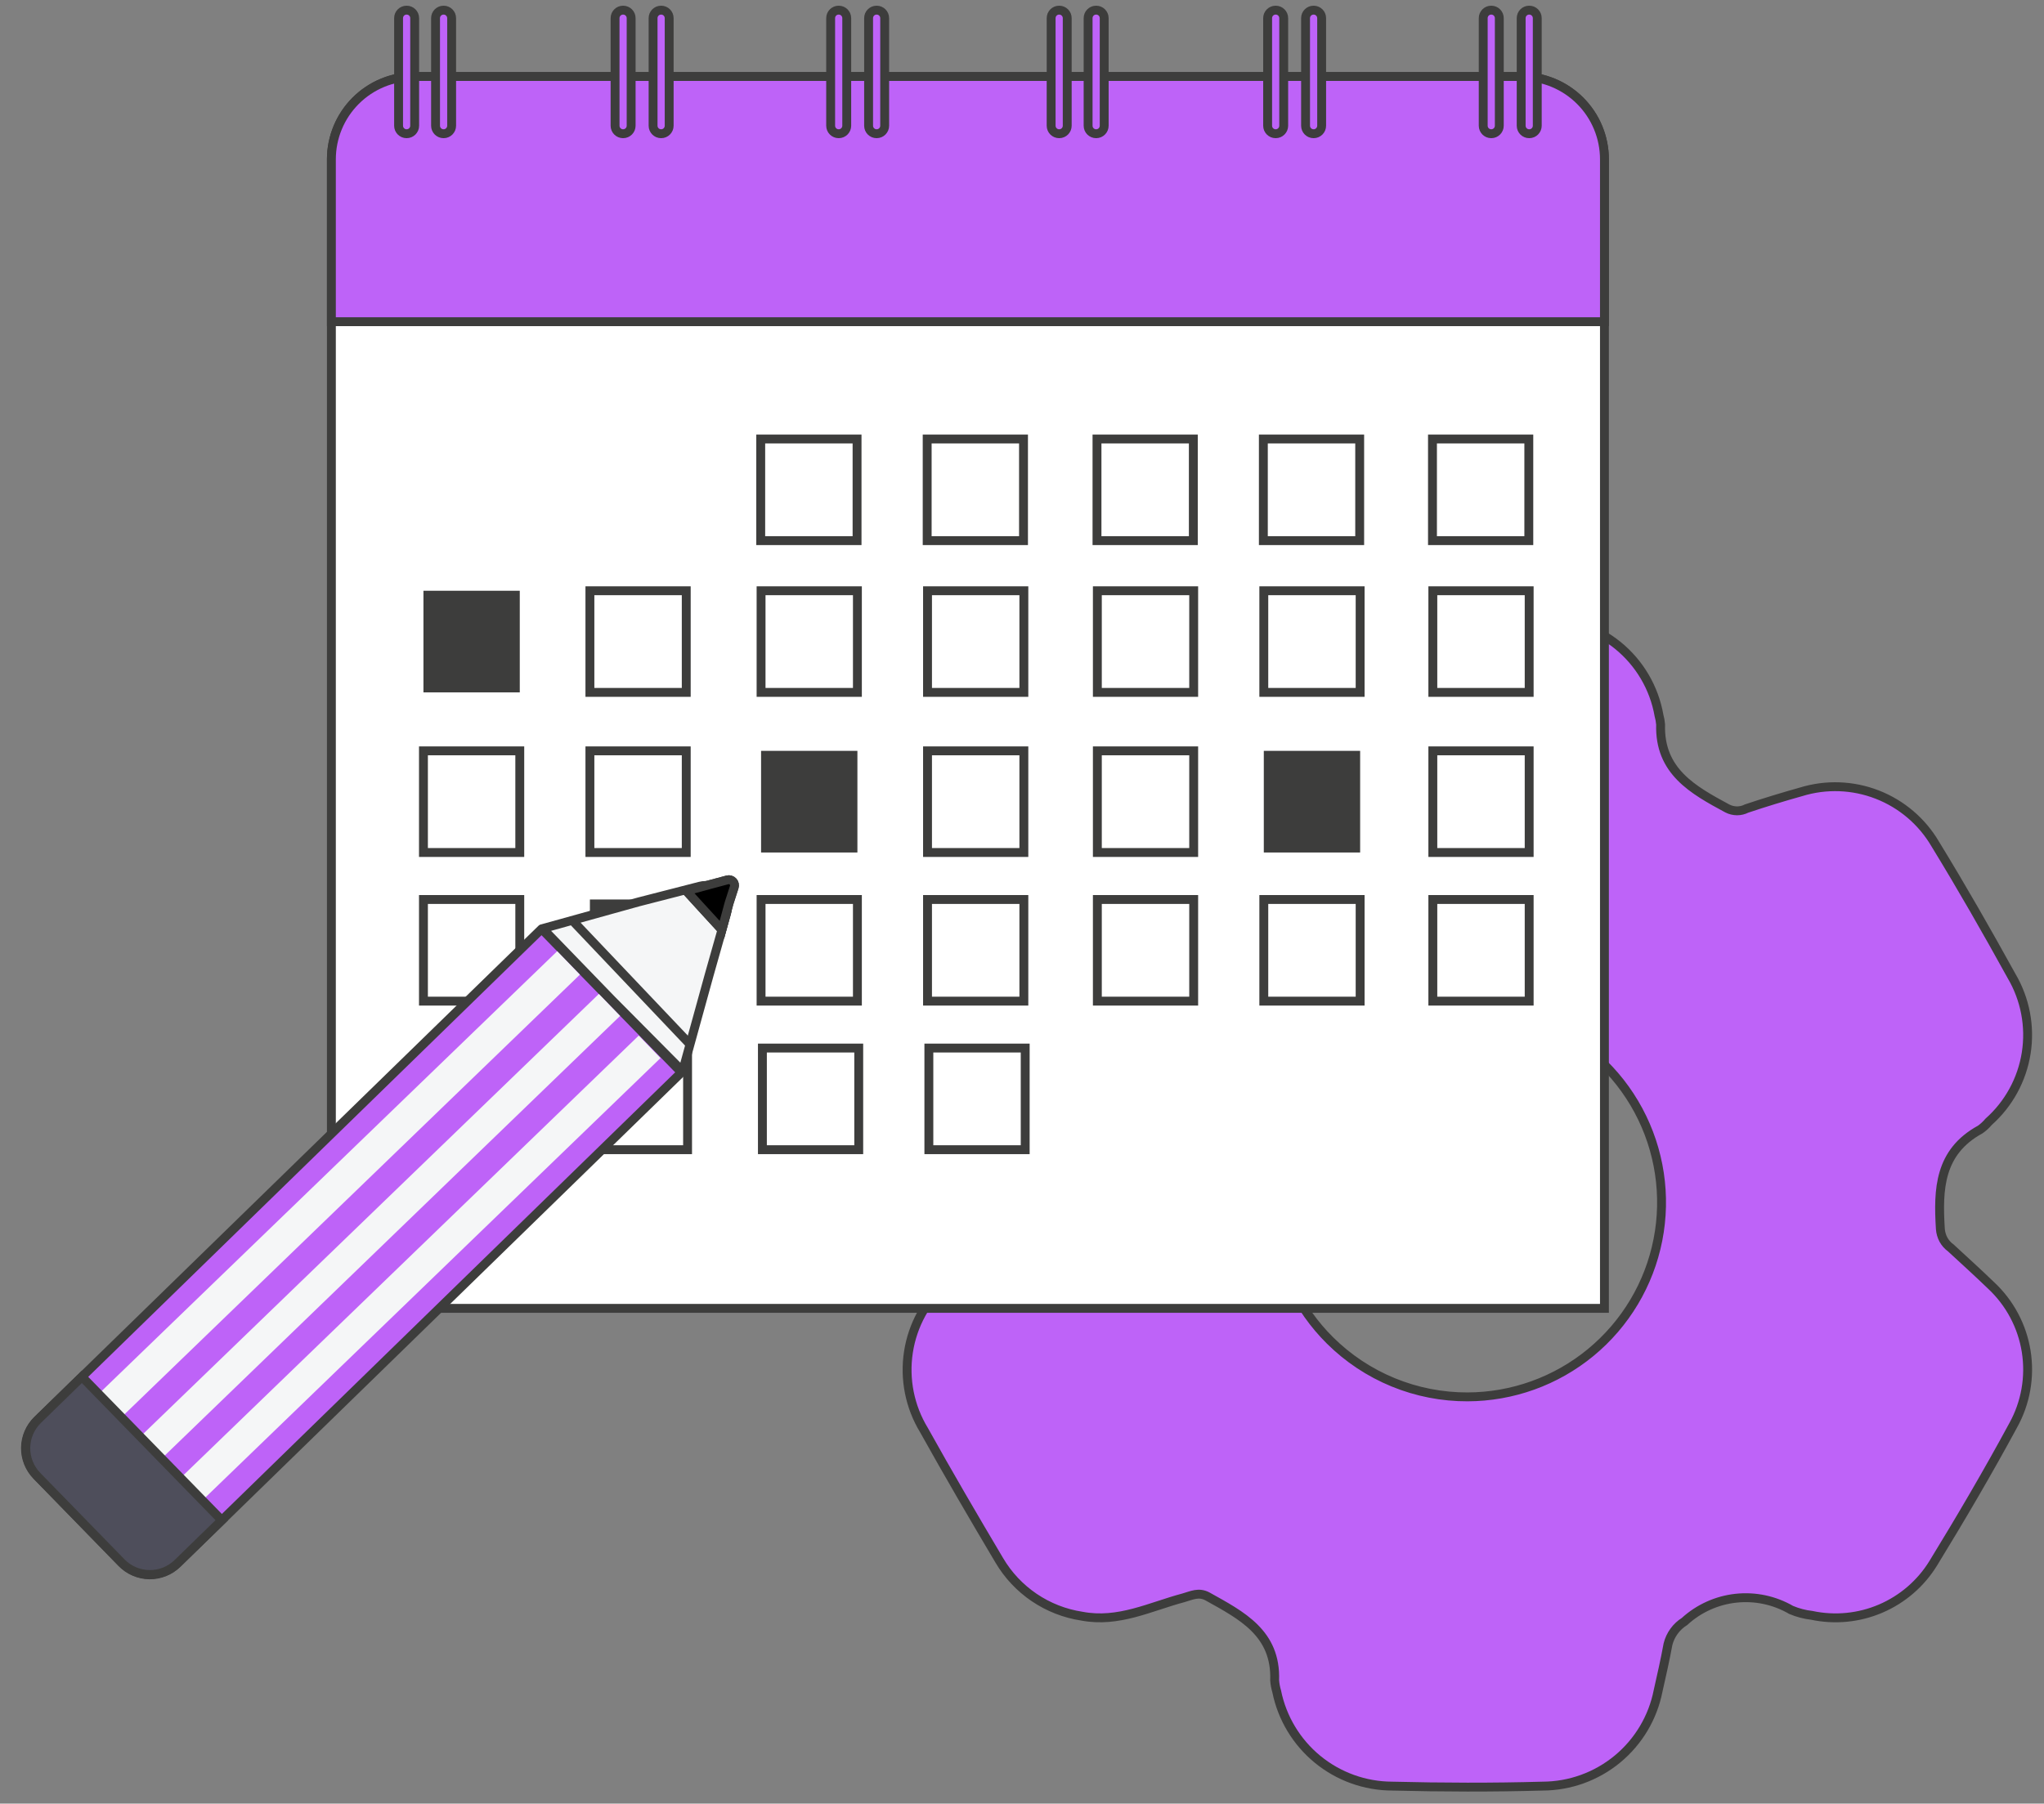 <svg width="230" height="203" viewBox="0 0 230 203" fill="none" xmlns="http://www.w3.org/2000/svg">
<rect x="0" y="0" width="230" height="203" fill="#808080" stroke="none"/>
<g clip-path="url(#clip0_10907_1302)">
<path d="M123.109 88.651C126.467 88.783 129.774 89.522 132.869 90.831C133.535 91.037 134.236 91.105 134.929 91.031C135.63 90.963 136.31 90.756 136.929 90.421C141.339 88.651 142.929 85.361 143.659 80.921C144.959 73.561 149.929 69.781 157.399 69.731H173.299C176.459 69.606 179.557 70.632 182.017 72.618C184.478 74.604 186.135 77.416 186.679 80.531C186.77 80.858 186.83 81.193 186.859 81.531C186.699 86.821 190.509 88.911 194.379 91.001C194.714 91.17 195.084 91.259 195.459 91.261C195.835 91.261 196.205 91.172 196.539 91.001C198.539 90.331 200.599 89.701 202.669 89.121C205.478 88.257 208.496 88.367 211.235 89.433C213.973 90.498 216.272 92.456 217.759 94.991C220.759 99.891 223.579 104.831 226.349 109.851C227.886 112.462 228.469 115.525 227.999 118.518C227.528 121.511 226.033 124.248 223.769 126.261C223.496 126.585 223.184 126.874 222.839 127.121C218.199 129.651 218.059 133.851 218.339 138.331C218.37 138.751 218.49 139.16 218.689 139.531C218.894 139.898 219.178 140.216 219.519 140.461C221.029 141.861 222.519 143.201 224.029 144.661C226.148 146.632 227.546 149.256 227.999 152.115C228.452 154.973 227.935 157.901 226.529 160.431C223.679 165.701 220.659 170.851 217.529 175.961C216.133 178.225 214.072 180.003 211.626 181.05C209.181 182.098 206.471 182.363 203.869 181.811C203.071 181.719 202.29 181.514 201.549 181.201C199.671 180.111 197.495 179.649 195.336 179.883C193.178 180.117 191.15 181.034 189.549 182.501C188.622 183.082 187.956 183.999 187.689 185.061C187.369 186.821 186.969 188.561 186.579 190.301C185.987 193.317 184.368 196.034 181.998 197.991C179.628 199.947 176.653 201.021 173.579 201.031C167.939 201.191 162.299 201.171 156.659 201.031C153.596 201.023 150.63 199.958 148.261 198.015C145.893 196.073 144.267 193.373 143.659 190.371C143.539 189.964 143.461 189.545 143.429 189.121C143.619 183.801 139.689 181.811 135.889 179.691C134.889 179.141 134.079 179.581 133.189 179.831C129.429 180.831 125.859 182.691 121.729 181.901C119.811 181.609 117.981 180.892 116.374 179.804C114.767 178.716 113.423 177.284 112.439 175.611C109.559 170.761 106.709 165.881 103.969 160.961C102.373 158.333 101.754 155.226 102.22 152.187C102.686 149.147 104.208 146.37 106.519 144.341C106.8 144.024 107.111 143.736 107.449 143.481C112.089 140.951 112.089 136.731 111.929 132.271C111.884 131.853 111.751 131.449 111.539 131.085C111.327 130.722 111.041 130.407 110.699 130.161C109.239 128.811 107.699 127.531 106.359 126.161C104.14 124.152 102.679 121.441 102.218 118.484C101.758 115.526 102.326 112.5 103.829 109.911C106.609 104.831 109.559 99.821 112.529 94.831C113.613 92.96 115.167 91.406 117.037 90.322C118.907 89.238 121.028 88.662 123.189 88.651H123.109ZM165.109 157.221C170.175 157.213 175.082 155.449 178.992 152.228C182.903 149.007 185.575 144.53 186.554 139.559C187.533 134.589 186.757 129.432 184.359 124.97C181.961 120.507 178.089 117.014 173.404 115.087C168.719 113.16 163.511 112.917 158.667 114.4C153.823 115.884 149.643 119.001 146.841 123.222C144.038 127.442 142.786 132.504 143.298 137.544C143.811 142.584 146.055 147.291 149.649 150.861C151.688 152.887 154.107 154.492 156.766 155.583C159.426 156.675 162.275 157.231 165.149 157.221H165.109Z" fill="#BE63F8" stroke="#3D3D3C" stroke-miterlimit="10"/>
<path d="M46.609 8.611H171.219C173.691 8.611 176.061 9.593 177.809 11.341C179.557 13.089 180.539 15.46 180.539 17.931V147.261H37.289V17.931C37.289 15.46 38.271 13.089 40.019 11.341C41.767 9.593 44.137 8.611 46.609 8.611Z" fill="white" stroke="#3D3D3C" stroke-miterlimit="10"/>
<path d="M46.609 8.611H171.219C173.691 8.611 176.061 9.593 177.809 11.341C179.557 13.089 180.539 15.46 180.539 17.931V36.211H37.289V17.931C37.289 15.46 38.271 13.089 40.019 11.341C41.767 9.593 44.137 8.611 46.609 8.611Z" fill="#BE63F8" stroke="#3D3D3C" stroke-miterlimit="10"/>
<path d="M45.76 1.141H45.75C45.253 1.141 44.85 1.544 44.85 2.041V14.151C44.85 14.648 45.253 15.051 45.75 15.051H45.76C46.257 15.051 46.66 14.648 46.66 14.151V2.041C46.66 1.544 46.257 1.141 45.76 1.141Z" fill="#BE63F8" stroke="#3D3D3C" stroke-miterlimit="10"/>
<path d="M49.92 1.141H49.91C49.413 1.141 49.01 1.544 49.01 2.041V14.151C49.01 14.648 49.413 15.051 49.91 15.051H49.92C50.417 15.051 50.82 14.648 50.82 14.151V2.041C50.82 1.544 50.417 1.141 49.92 1.141Z" fill="#BE63F8" stroke="#3D3D3C" stroke-miterlimit="10"/>
<path d="M70.119 1.141H70.109C69.612 1.141 69.209 1.544 69.209 2.041V14.151C69.209 14.648 69.612 15.051 70.109 15.051H70.119C70.616 15.051 71.019 14.648 71.019 14.151V2.041C71.019 1.544 70.616 1.141 70.119 1.141Z" fill="#BE63F8" stroke="#3D3D3C" stroke-miterlimit="10"/>
<path d="M74.398 1.141H74.388C73.891 1.141 73.488 1.544 73.488 2.041V14.151C73.488 14.648 73.891 15.051 74.388 15.051H74.398C74.895 15.051 75.298 14.648 75.298 14.151V2.041C75.298 1.544 74.895 1.141 74.398 1.141Z" fill="#BE63F8" stroke="#3D3D3C" stroke-miterlimit="10"/>
<path d="M94.379 1.141H94.369C93.872 1.141 93.469 1.544 93.469 2.041V14.151C93.469 14.648 93.872 15.051 94.369 15.051H94.379C94.876 15.051 95.279 14.648 95.279 14.151V2.041C95.279 1.544 94.876 1.141 94.379 1.141Z" fill="#BE63F8" stroke="#3D3D3C" stroke-miterlimit="10"/>
<path d="M98.648 1.141H98.638C98.141 1.141 97.738 1.544 97.738 2.041V14.151C97.738 14.648 98.141 15.051 98.638 15.051H98.648C99.145 15.051 99.548 14.648 99.548 14.151V2.041C99.548 1.544 99.145 1.141 98.648 1.141Z" fill="#BE63F8" stroke="#3D3D3C" stroke-miterlimit="10"/>
<path d="M119.189 1.141H119.179C118.682 1.141 118.279 1.544 118.279 2.041V14.151C118.279 14.648 118.682 15.051 119.179 15.051H119.189C119.686 15.051 120.089 14.648 120.089 14.151V2.041C120.089 1.544 119.686 1.141 119.189 1.141Z" fill="#BE63F8" stroke="#3D3D3C" stroke-miterlimit="10"/>
<path d="M123.349 1.141H123.339C122.842 1.141 122.439 1.544 122.439 2.041V14.151C122.439 14.648 122.842 15.051 123.339 15.051H123.349C123.847 15.051 124.249 14.648 124.249 14.151V2.041C124.249 1.544 123.847 1.141 123.349 1.141Z" fill="#BE63F8" stroke="#3D3D3C" stroke-miterlimit="10"/>
<path d="M143.549 1.141H143.539C143.042 1.141 142.639 1.544 142.639 2.041V14.151C142.639 14.648 143.042 15.051 143.539 15.051H143.549C144.046 15.051 144.449 14.648 144.449 14.151V2.041C144.449 1.544 144.046 1.141 143.549 1.141Z" fill="#BE63F8" stroke="#3D3D3C" stroke-miterlimit="10"/>
<path d="M147.818 1.141H147.808C147.311 1.141 146.908 1.544 146.908 2.041V14.151C146.908 14.648 147.311 15.051 147.808 15.051H147.818C148.315 15.051 148.718 14.648 148.718 14.151V2.041C148.718 1.544 148.315 1.141 147.818 1.141Z" fill="#BE63F8" stroke="#3D3D3C" stroke-miterlimit="10"/>
<path d="M167.808 1.141H167.798C167.301 1.141 166.898 1.544 166.898 2.041V14.151C166.898 14.648 167.301 15.051 167.798 15.051H167.808C168.305 15.051 168.708 14.648 168.708 14.151V2.041C168.708 1.544 168.305 1.141 167.808 1.141Z" fill="#BE63F8" stroke="#3D3D3C" stroke-miterlimit="10"/>
<path d="M172.08 1.141H172.07C171.573 1.141 171.17 1.544 171.17 2.041V14.151C171.17 14.648 171.573 15.051 172.07 15.051H172.08C172.577 15.051 172.98 14.648 172.98 14.151V2.041C172.98 1.544 172.577 1.141 172.08 1.141Z" fill="#BE63F8" stroke="#3D3D3C" stroke-miterlimit="10"/>
<path d="M96.44 49.41H85.6V60.85H96.44V49.41Z" stroke="#3D3D3C" stroke-miterlimit="10"/>
<path d="M115.17 49.41H104.33V60.85H115.17V49.41Z" stroke="#3D3D3C" stroke-miterlimit="10"/>
<path d="M58.488 66.49H47.648V77.93H58.488V66.49Z" fill="#3D3D3C"/>
<path d="M77.219 66.49H66.379V77.93H77.219V66.49Z" stroke="#3D3D3C" stroke-miterlimit="10"/>
<path d="M134.279 49.41H123.439V60.85H134.279V49.41Z" stroke="#3D3D3C" stroke-miterlimit="10"/>
<path d="M152.998 49.41H142.158V60.85H152.998V49.41Z" stroke="#3D3D3C" stroke-miterlimit="10"/>
<path d="M172.029 49.41H161.189V60.85H172.029V49.41Z" stroke="#3D3D3C" stroke-miterlimit="10"/>
<path d="M96.479 66.49H85.639V77.93H96.479V66.49Z" stroke="#3D3D3C" stroke-miterlimit="10"/>
<path d="M115.209 66.49H104.369V77.93H115.209V66.49Z" stroke="#3D3D3C" stroke-miterlimit="10"/>
<path d="M134.319 66.49H123.479V77.93H134.319V66.49Z" stroke="#3D3D3C" stroke-miterlimit="10"/>
<path d="M153.049 66.49H142.209V77.93H153.049V66.49Z" stroke="#3D3D3C" stroke-miterlimit="10"/>
<path d="M172.069 66.49H161.229V77.93H172.069V66.49Z" stroke="#3D3D3C" stroke-miterlimit="10"/>
<path d="M58.488 84.51H47.648V95.95H58.488V84.51Z" stroke="#3D3D3C" stroke-miterlimit="10"/>
<path d="M77.219 84.51H66.379V95.95H77.219V84.51Z" stroke="#3D3D3C" stroke-miterlimit="10"/>
<path d="M96.479 84.51H85.639V95.95H96.479V84.51Z" fill="#3D3D3C"/>
<path d="M115.209 84.51H104.369V95.95H115.209V84.51Z" stroke="#3D3D3C" stroke-miterlimit="10"/>
<path d="M134.319 84.51H123.479V95.95H134.319V84.51Z" stroke="#3D3D3C" stroke-miterlimit="10"/>
<path d="M153.049 84.51H142.209V95.95H153.049V84.51Z" fill="#3D3D3C"/>
<path d="M172.069 84.51H161.229V95.95H172.069V84.51Z" stroke="#3D3D3C" stroke-miterlimit="10"/>
<path d="M58.488 101.24H47.648V112.68H58.488V101.24Z" stroke="#3D3D3C" stroke-miterlimit="10"/>
<path d="M77.219 101.24H66.379V112.68H77.219V101.24Z" fill="#3D3D3C"/>
<path d="M96.479 101.24H85.639V112.68H96.479V101.24Z" stroke="#3D3D3C" stroke-miterlimit="10"/>
<path d="M115.209 101.24H104.369V112.68H115.209V101.24Z" stroke="#3D3D3C" stroke-miterlimit="10"/>
<path d="M58.649 117.961H47.809V129.401H58.649V117.961Z" stroke="#3D3D3C" stroke-miterlimit="10"/>
<path d="M77.369 117.961H66.529V129.401H77.369V117.961Z" stroke="#3D3D3C" stroke-miterlimit="10"/>
<path d="M96.629 117.961H85.789V129.401H96.629V117.961Z" stroke="#3D3D3C" stroke-miterlimit="10"/>
<path d="M115.36 117.961H104.52V129.401H115.36V117.961Z" stroke="#3D3D3C" stroke-miterlimit="10"/>
<path d="M134.319 101.24H123.479V112.68H134.319V101.24Z" stroke="#3D3D3C" stroke-miterlimit="10"/>
<path d="M153.049 101.24H142.209V112.68H153.049V101.24Z" stroke="#3D3D3C" stroke-miterlimit="10"/>
<path d="M172.069 101.24H161.229V112.68H172.069V101.24Z" stroke="#3D3D3C" stroke-miterlimit="10"/>
<path d="M60.943 104.553L76.681 120.703L19.931 176.005C19.097 176.818 17.975 177.266 16.811 177.251C15.646 177.236 14.536 176.759 13.723 175.925L4.113 166.063C3.3 165.23 2.852 164.107 2.867 162.943C2.882 161.779 3.359 160.668 4.193 159.856L60.943 104.553Z" fill="#BE63F8" stroke="#3D3D3C" stroke-linejoin="round"/>
<path d="M65.251 109.699L62.701 107.059L11.103 156.886L13.652 159.526L65.251 109.699Z" fill="#F5F6F7"/>
<path d="M69.776 114.344L67.387 111.869L15.789 161.697L18.178 164.172L69.776 114.344Z" fill="#F5F6F7"/>
<path d="M74.32 119.089L71.875 116.557L20.277 166.384L22.722 168.917L74.32 119.089Z" fill="#F5F6F7"/>
<path d="M9.219 154.957L24.957 171.107L19.994 175.943C19.143 176.773 17.997 177.23 16.809 177.215C15.621 177.199 14.488 176.713 13.659 175.862L4.174 166.129C3.345 165.278 2.887 164.132 2.903 162.944C2.918 161.756 3.405 160.623 4.256 159.794L9.219 154.957Z" fill="#4E4E5B" stroke="#3D3D3C" stroke-miterlimit="10"/>
<path d="M79.809 109.699L76.749 120.699L68.809 112.479L60.869 104.279L71.869 101.479L78.759 99.709C79.181 99.599 79.624 99.602 80.045 99.719C80.465 99.835 80.847 100.061 81.151 100.373C81.456 100.684 81.673 101.071 81.78 101.494C81.886 101.917 81.879 102.36 81.759 102.779L79.809 109.699Z" fill="#F5F6F7"/>
<path d="M79.808 109.701L76.808 120.571L68.808 112.511L61.068 104.511L71.868 101.511L78.758 99.741C79.18 99.63 79.624 99.633 80.044 99.75C80.464 99.866 80.846 100.092 81.15 100.404C81.455 100.716 81.672 101.103 81.779 101.525C81.885 101.948 81.879 102.392 81.758 102.811L79.808 109.701Z" stroke="#3D3D3C" stroke-linecap="round" stroke-linejoin="round"/>
<path d="M82.038 101.65L81.228 104.65L79.228 102.47L77.228 100.28L80.069 99.51L81.859 99.03C81.969 99.003 82.085 99.006 82.194 99.039C82.303 99.072 82.402 99.133 82.479 99.217C82.557 99.3 82.611 99.403 82.635 99.514C82.659 99.626 82.654 99.742 82.618 99.85L82.038 101.65Z" fill="#3D3D3C" stroke="#3D3D3C" stroke-miterlimit="10"/>
<path d="M82.038 101.65L81.228 104.65L79.228 102.47L77.228 100.28L80.069 99.51L81.859 99.03C81.969 99.003 82.085 99.006 82.194 99.039C82.303 99.072 82.402 99.133 82.479 99.217C82.557 99.3 82.611 99.403 82.635 99.514C82.659 99.626 82.654 99.742 82.618 99.85L82.038 101.65Z" fill="black" stroke="#3D3D3C" stroke-miterlimit="10"/>
<path d="M64.33 103.52L77.64 117.54" stroke="#3D3D3C" stroke-miterlimit="10"/>
</g>
<defs>
<clipPath id="clip0_10907_1302">
<rect width="228.26" height="201.65" fill="white" transform="translate(0.869 0.4)"/>
</clipPath>
</defs>
</svg>
